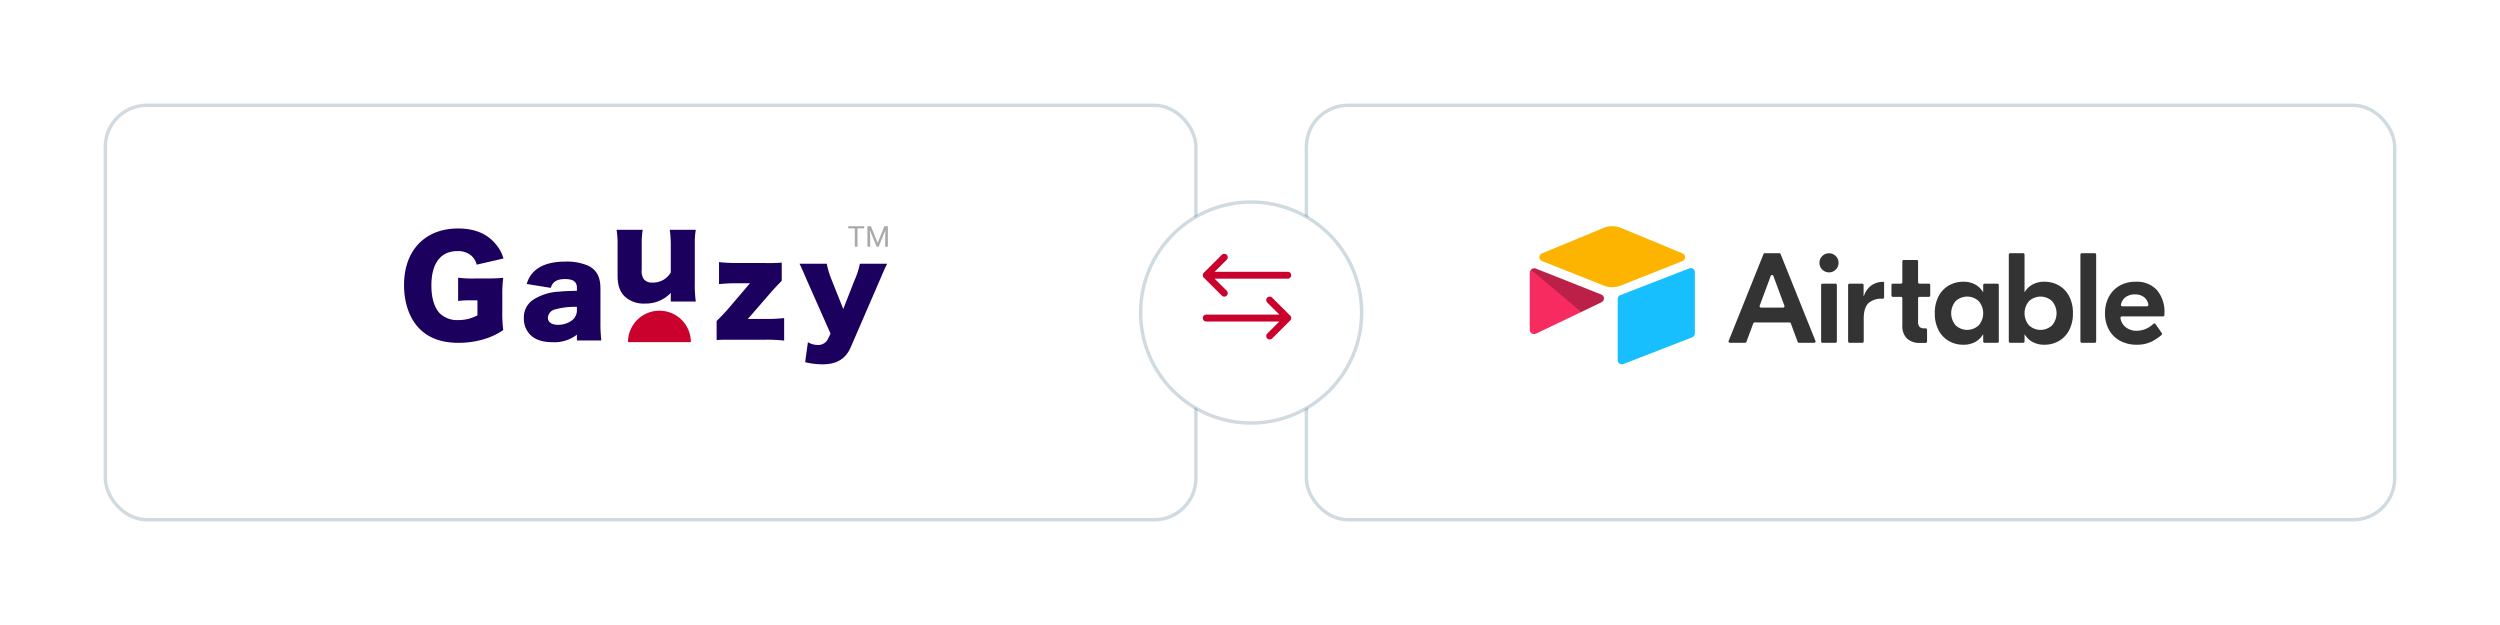 <svg xmlns="http://www.w3.org/2000/svg" xmlns:xlink="http://www.w3.org/1999/xlink" width="723.943" height="181" viewBox="0 0 723.943 181"><defs><style>.a{fill:#fff;stroke:rgba(51,91,122,0.23);stroke-miterlimit:10;}.b{fill:#333;}.c{fill:#fcb400;}.d{fill:#18bfff;}.e{fill:#f82b60;}.f{fill:rgba(0,0,0,0.25);}.g{fill:#1b005d;}.g,.h{fill-rule:evenodd;}.h,.j{fill:#ca002d;}.i{fill:#a9a9a9;}.k{filter:url(#e);}.l{filter:url(#c);}.m{filter:url(#a);}</style><filter id="a" x="347.8" y="0" width="376.143" height="181" filterUnits="userSpaceOnUse"><feOffset dx="1" dy="5" input="SourceAlpha"/><feGaussianBlur stdDeviation="10" result="b"/><feFlood flood-opacity="0.043"/><feComposite operator="in" in2="b"/><feComposite in="SourceGraphic"/></filter><filter id="c" x="0" y="0" width="376.8" height="181" filterUnits="userSpaceOnUse"><feOffset dx="1" dy="5" input="SourceAlpha"/><feGaussianBlur stdDeviation="10" result="d"/><feFlood flood-opacity="0.043"/><feComposite operator="in" in2="d"/><feComposite in="SourceGraphic"/></filter><filter id="e" x="299.8" y="28" width="125" height="125" filterUnits="userSpaceOnUse"><feOffset dx="1" dy="5" input="SourceAlpha"/><feGaussianBlur stdDeviation="10" result="f"/><feFlood flood-opacity="0.043"/><feComposite operator="in" in2="f"/><feComposite in="SourceGraphic"/></filter></defs><g transform="translate(-298.2 -411.5)"><g transform="translate(-162.5 -88)"><g class="m" transform="matrix(1, 0, 0, 1, 460.7, 499.5)"><rect class="a" width="315.143" height="120" rx="12" transform="translate(377.3 25.5)"/></g><g transform="translate(903.681 565.002)"><path class="b" d="M229.176,44.13l-3.2-8.624a.405.405,0,0,0-.76,0l-3.2,8.624a.405.405,0,0,0,.38.546h6.4a.405.405,0,0,0,.38-.546m1.478,4.847H220.54a.405.405,0,0,0-.38.264l-1.991,5.366a.405.405,0,0,1-.38.264h-4.383a.405.405,0,0,1-.376-.556l10.092-25.141a.405.405,0,0,1,.376-.254h4.2a.406.406,0,0,1,.376.254l10.092,25.14a.405.405,0,0,1-.376.557H233.4a.405.405,0,0,1-.38-.265l-1.991-5.366a.405.405,0,0,0-.38-.264m9.564-11.233h3.749a.405.405,0,0,1,.405.405V54.466a.405.405,0,0,1-.405.405h-3.749a.405.405,0,0,1-.405-.405V38.149a.405.405,0,0,1,.405-.405m17.828,3.969a.405.405,0,0,1-.405.405h-.113a5.473,5.473,0,0,0-4.078,1.335q-1.3,1.335-1.3,4.412v6.6a.405.405,0,0,1-.405.405h-3.712a.405.405,0,0,1-.405-.405V38.149a.405.405,0,0,1,.405-.405h3.675a.405.405,0,0,1,.405.405v3.228h.074A6.108,6.108,0,0,1,254.3,38.3a5.8,5.8,0,0,1,3.559-1.075h.185v4.488Zm10.251-.151a.405.405,0,0,0-.405.405v6.787a2.168,2.168,0,0,0,.408,1.483,1.85,1.85,0,0,0,1.409.445h.373a.405.405,0,0,1,.405.405V54.5a.405.405,0,0,1-.405.405h-1.6a5.3,5.3,0,0,1-3.818-1.279,5.025,5.025,0,0,1-1.335-3.8V41.968a.405.405,0,0,0-.405-.405h-2.34a.405.405,0,0,1-.405-.405V38.149a.405.405,0,0,1,.405-.405h2.34a.405.405,0,0,0,.405-.405V31.291a.405.405,0,0,1,.405-.405h3.749a.405.405,0,0,1,.405.405v6.048a.405.405,0,0,0,.405.405h2.711a.405.405,0,0,1,.405.405v3.008a.405.405,0,0,1-.405.405H268.3Zm17.168,8.23a5.388,5.388,0,0,0,0-6.97,4.885,4.885,0,0,0-6.71,0,5.388,5.388,0,0,0,0,6.97,4.885,4.885,0,0,0,6.71,0m-8.657,4.56a7.61,7.61,0,0,1-2.984-3.133,10.328,10.328,0,0,1-1.094-4.912,10.329,10.329,0,0,1,1.094-4.912,7.614,7.614,0,0,1,2.984-3.133,8.254,8.254,0,0,1,4.152-1.075,7.07,7.07,0,0,1,3.43.778,5.968,5.968,0,0,1,2.28,2.188h.074v-2a.405.405,0,0,1,.405-.405h3.712a.405.405,0,0,1,.405.405V54.466a.405.405,0,0,1-.405.405h-3.712a.405.405,0,0,1-.405-.405v-2h-.074a5.963,5.963,0,0,1-2.28,2.187,7.068,7.068,0,0,1-3.429.778,8.256,8.256,0,0,1-4.152-1.075m29.9-4.56a5.388,5.388,0,0,0,0-6.97,4.885,4.885,0,0,0-6.71,0,5.387,5.387,0,0,0,0,6.97,4.885,4.885,0,0,0,6.71,0m-5.635,4.856a5.953,5.953,0,0,1-2.28-2.187h-.074v2a.405.405,0,0,1-.405.405H294.56a.405.405,0,0,1-.405-.405V29.325a.405.405,0,0,1,.405-.405h3.749a.405.405,0,0,1,.405.405V40.153h.074a5.957,5.957,0,0,1,2.28-2.187,7.063,7.063,0,0,1,3.429-.779,8.255,8.255,0,0,1,4.152,1.075,7.619,7.619,0,0,1,2.984,3.132,10.341,10.341,0,0,1,1.094,4.913,10.338,10.338,0,0,1-1.094,4.912,7.611,7.611,0,0,1-2.984,3.132,8.255,8.255,0,0,1-4.152,1.075,7.063,7.063,0,0,1-3.429-.779m17.976.222H315.3a.405.405,0,0,1-.405-.405V29.326a.405.405,0,0,1,.405-.405h3.749a.405.405,0,0,1,.405.405v25.14a.405.405,0,0,1-.405.405m8.844-13.161a3.616,3.616,0,0,0-1.259,2.1.406.406,0,0,0,.4.495h7.135a.405.405,0,0,0,.4-.466,3.353,3.353,0,0,0-1.114-2.073,4.089,4.089,0,0,0-2.762-.908,4.417,4.417,0,0,0-2.8.852m9.139-2.132a9.668,9.668,0,0,1,2.187,6.766v.484a.405.405,0,0,1-.405.405H326.89a.408.408,0,0,0-.4.477,4.166,4.166,0,0,0,1.438,2.581,5.013,5.013,0,0,0,3.318,1.094,6.951,6.951,0,0,0,4.784-2.018.4.4,0,0,1,.6.07l1.823,2.616a.405.405,0,0,1-.062.536,13.424,13.424,0,0,1-2.958,1.965,9.432,9.432,0,0,1-4.189.871,10,10,0,0,1-4.857-1.131,8,8,0,0,1-3.225-3.188,9.6,9.6,0,0,1-1.149-4.764,9.976,9.976,0,0,1,1.112-4.782,7.99,7.99,0,0,1,3.114-3.225,9.223,9.223,0,0,1,4.671-1.149,7.876,7.876,0,0,1,6.117,2.391m-92.166-7.867a2.769,2.769,0,1,1-2.769-2.769,2.769,2.769,0,0,1,2.769,2.769" transform="translate(-155.433 -21.105)"/><path class="c" d="M28.875.5,11.048,7.88a1.194,1.194,0,0,0,.016,2.214l17.9,7.1a6.642,6.642,0,0,0,4.9,0l17.9-7.1a1.194,1.194,0,0,0,.016-2.213L33.955.5a6.643,6.643,0,0,0-5.08,0" transform="translate(-7.524)"/><path class="d" d="M94.273,53.827V71.562a1.194,1.194,0,0,0,1.635,1.11l19.947-7.743a1.194,1.194,0,0,0,.754-1.11V46.085a1.194,1.194,0,0,0-1.635-1.11L95.027,52.717a1.2,1.2,0,0,0-.754,1.11" transform="translate(-68.794 -32.759)"/><path class="e" d="M20.821,54.945,14.9,57.8l-.6.291L1.8,64.082A1.265,1.265,0,0,1,0,63.007V46.362a1.113,1.113,0,0,1,.382-.8,1.358,1.358,0,0,1,.3-.227,1.273,1.273,0,0,1,1.086-.084l18.95,7.509a1.2,1.2,0,0,1,.1,2.186" transform="translate(0 -32.961)"/><path class="f" d="M21.853,54.945,15.933,57.8,1.414,45.562a1.358,1.358,0,0,1,.3-.227A1.273,1.273,0,0,1,2.8,45.251l18.95,7.509a1.2,1.2,0,0,1,.1,2.186" transform="translate(-1.032 -32.961)"/></g></g><g transform="translate(-590.247 191)"><g class="l" transform="matrix(1, 0, 0, 1, 888.45, 220.5)"><rect class="a" width="315.8" height="120" rx="12" transform="translate(29.5 25.5)"/></g><g transform="translate(1005.447 286)"><g transform="translate(0.001 0)"><g transform="translate(0)"><path class="g" d="M21.258,21.176H19.43a24.527,24.527,0,0,0-3.773.189V14.623a32.585,32.585,0,0,0,4.99.229h3.048c1.944,0,3.353-.039,5.031-.191a36.011,36.011,0,0,0-.268,5.181v4.268a38.82,38.82,0,0,0,.268,5.676,18.929,18.929,0,0,1-4.838,2.4,25.475,25.475,0,0,1-8.079,1.3c-4.838,0-8.609-1.333-11.316-4.079C1.6,26.508,0,21.974,0,16.754,0,6.735,6.056.371,15.657.371c4.761,0,8.382,1.486,10.9,4.536A11.076,11.076,0,0,1,28.8,9.059l-7.773,1.792a4.813,4.813,0,0,0-1.715-2.744,5.875,5.875,0,0,0-3.846-1.183c-4.879,0-7.544,3.544-7.544,9.946,0,3.543.8,6.285,2.324,7.963a7.152,7.152,0,0,0,5.485,2.056,11.419,11.419,0,0,0,5.526-1.37Z" transform="translate(0 0.292)"/><path class="g" d="M34.789,19.865V18.847a21.643,21.643,0,0,0-6.3.727,2.694,2.694,0,0,0-2.112,2.4c0,1.31,1.092,2.076,2.985,2.076a6.744,6.744,0,0,0,4.116-1.386,3.67,3.67,0,0,0,1.31-2.8m0-5.681v-.836c0-1.747-1.056-2.549-3.46-2.549-2.33,0-3.568.766-4.113,2.549l-6.957-1.129a7.827,7.827,0,0,1,3.06-4.406c1.967-1.385,4.659-2.076,8.193-2.076a15.788,15.788,0,0,1,6.737,1.276c2.33,1.274,3.35,3.276,3.35,6.555V23.4a42.548,42.548,0,0,0,.254,5.17H34.789V26.893a10.575,10.575,0,0,1-7.064,2.185c-2.767,0-4.843-.656-6.3-2a6.554,6.554,0,0,1-2-4.952,6.119,6.119,0,0,1,2.66-5.317,15.154,15.154,0,0,1,7.573-2.367c1.42-.145,2.512-.182,5.134-.255" transform="translate(15.275 4.513)"/><path class="g" d="M49.854.589h7.537A21.583,21.583,0,0,0,57.1,4.646V15.9a35.727,35.727,0,0,0,.291,5.463H50.145V19.794a9.728,9.728,0,0,1,.036-.983,9.959,9.959,0,0,1-7.575,3.13A8.024,8.024,0,0,1,36.818,19.9c-1.456-1.458-2.076-3.243-2.076-6.119V4.646A24.634,24.634,0,0,0,34.451.589h7.573a22.087,22.087,0,0,0-.291,4.057V12.11a4.16,4.16,0,0,0,.582,2.733,2.854,2.854,0,0,0,2.367,1.018,5.91,5.91,0,0,0,5.463-2.93V4.646A32.518,32.518,0,0,0,49.854.589" transform="translate(27.096 0.463)"/><path class="g" d="M69.527,5.971v5.243c-1.385,1.456-2.44,2.548-3.094,3.314L60.35,21.556c-.291.327-.4.472-.691.763a10.109,10.109,0,0,1,1.093-.036h3.97a47.613,47.613,0,0,0,5.5-.255v6.519a45.44,45.44,0,0,0-5.535-.255h-9.1c-2.914,0-3.75,0-4.917.111V22.866c1.42-1.383,2.331-2.365,3.1-3.239l5.9-6.919a9.372,9.372,0,0,1,.691-.765h-3.5a47.648,47.648,0,0,0-5.5.254V5.824a49.743,49.743,0,0,0,5.5.257h7.684a49.575,49.575,0,0,0,4.99-.111" transform="translate(39.848 4.581)"/><path class="g" d="M73.093,26.329l-6.81-15.366C64.717,7.322,64.571,6.995,64.1,6.084H72a24.229,24.229,0,0,0,1.42,4.7l3.352,8.413,3.239-8.266a21.85,21.85,0,0,0,1.567-4.843h7.9c-.911,1.894-.911,1.894-2.187,4.879L78.954,30.227c-1.456,3.423-4.079,4.988-8.229,4.988a21.836,21.836,0,0,1-4.988-.62l.8-5.788a5.558,5.558,0,0,0,2.841.8A3.09,3.09,0,0,0,72.326,27.9Z" transform="translate(50.414 4.785)"/><path class="h" d="M54.51,22.8H36.3a9.1,9.1,0,1,1,18.206,0" transform="translate(28.554 10.774)"/><path class="i" d="M76.6.645H74.686v5.3h-.78V.645H72V0h4.6ZM78.572,0l1.944,4.851L82.46,0h1.017V5.945h-.784V3.63l.074-2.5L80.814,5.945h-.6l-1.948-4.8.078,2.487V5.945H77.56V0Z" transform="translate(56.629 0)"/></g></g></g></g><g transform="translate(-60.5 166)"><g class="k" transform="matrix(1, 0, 0, 1, 358.7, 245.5)"><circle class="a" cx="32" cy="32" r="32" transform="translate(329.3 53.5)"/></g><g transform="translate(18 19.7)"><path class="j" d="M25.307,5.492h0L20.081.291A1,1,0,0,0,18.67,1.709L22.178,5.2H1a1,1,0,0,0,0,2H22.178L18.67,10.691a1,1,0,0,0,1.411,1.418l5.225-5.2h0A1,1,0,0,0,25.307,5.492Z" transform="translate(689 311.7)"/><path class="j" d="M.293,5.492h0L5.519.291A1,1,0,0,1,6.93,1.709L3.422,5.2H24.6a1,1,0,0,1,0,2H3.422L6.93,10.692a1,1,0,0,1-1.411,1.418L.294,6.909h0A1,1,0,0,1,.293,5.492Z" transform="translate(689 299.3)"/></g></g></g></svg>